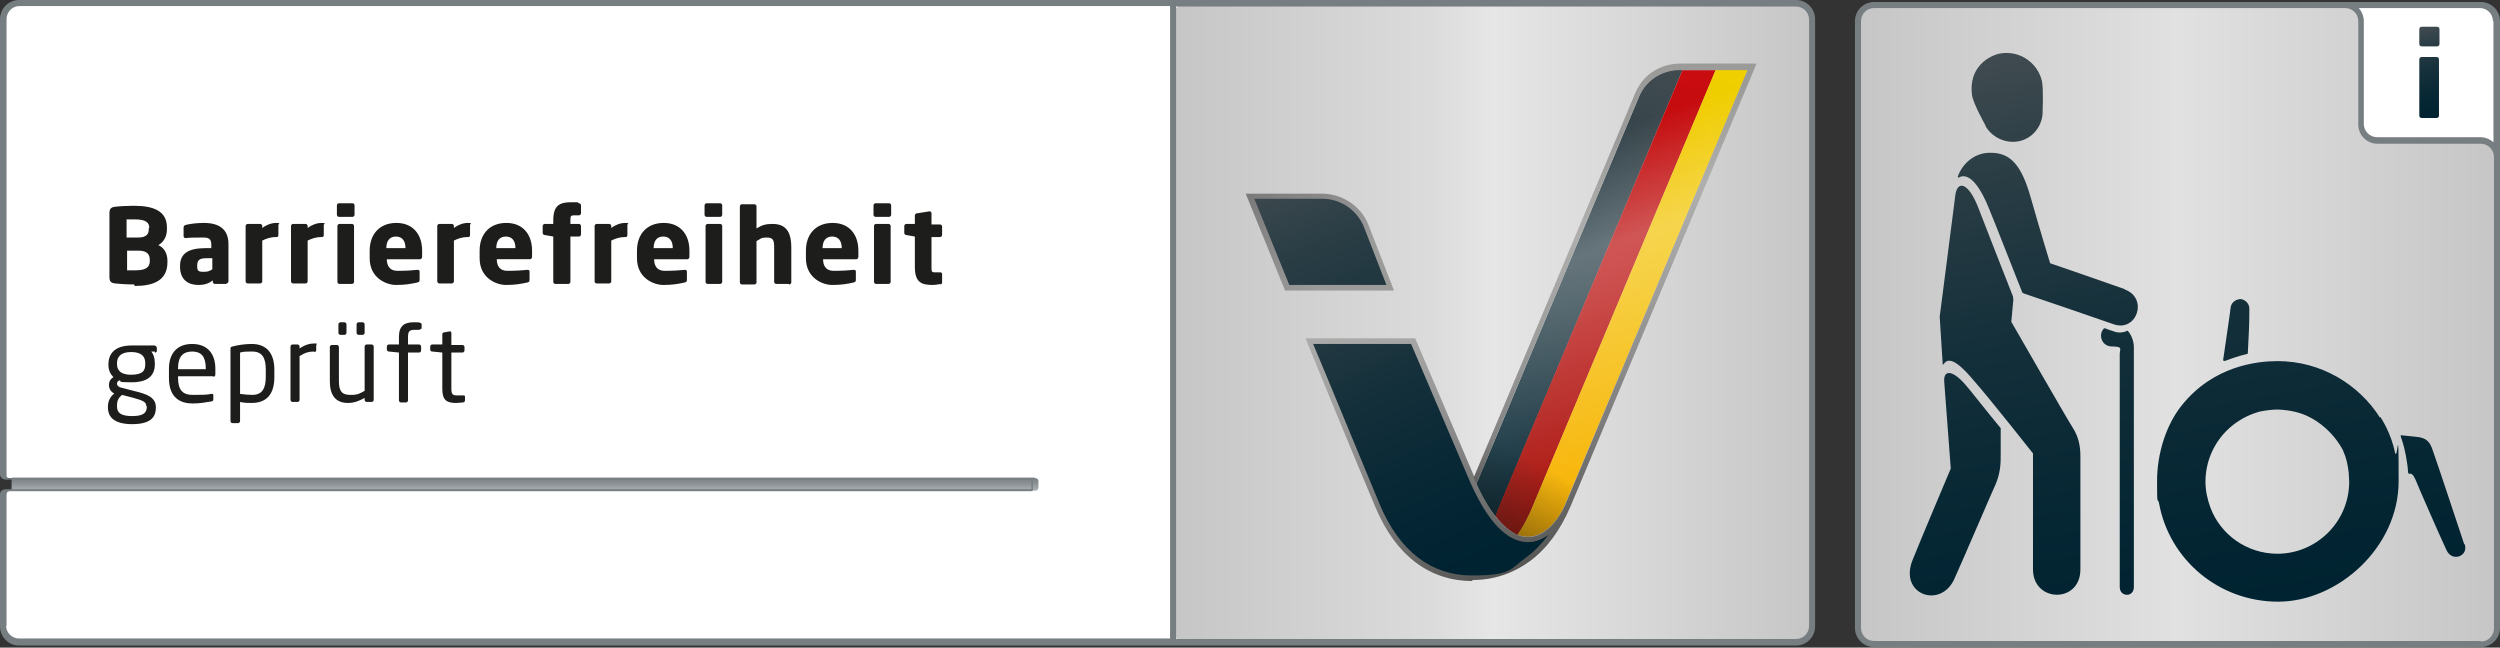 <?xml version="1.0" encoding="UTF-8"?>
<svg xmlns="http://www.w3.org/2000/svg" xmlns:xlink="http://www.w3.org/1999/xlink" id="Ebene_1" data-name="Ebene 1" version="1.1" viewBox="0 0 495.7 128.4">
  <rect x="0" y="0" width="495.7" height="128.4" fill="#333333" stroke="none"/>
  <defs>
    <linearGradient id="Unbenannter_Verlauf" x1="233" x2="359" y1="778.1" y2="778.1" data-name="Unbenannter Verlauf" gradientTransform="translate(0 -714)" gradientUnits="userSpaceOnUse">
      <stop offset="0" stop-color="#c6c6c6"></stop>
      <stop offset=".4" stop-color="#dbdbdb"></stop>
      <stop offset=".5" stop-color="#e6e6e6"></stop>
      <stop offset="1" stop-color="#c6c6c6"></stop>
    </linearGradient>
    <linearGradient id="Unbenannter_Verlauf_2" x1="104.1" x2="104.1" y1="7968.5" y2="7966.1" data-name="Unbenannter Verlauf 2" gradientTransform="matrix(1 0 0 -1 0 8063.3)" gradientUnits="userSpaceOnUse">
      <stop offset="0" stop-color="#777e82"></stop>
      <stop offset=".5" stop-color="#8d9396"></stop>
      <stop offset="1" stop-color="#a9aeb2"></stop>
    </linearGradient>
    <linearGradient id="Unbenannter_Verlauf_3" x1="330.1" x2="330.1" y1="730.6" y2="730.6" data-name="Unbenannter Verlauf 3" gradientTransform="translate(0 -714)" gradientUnits="userSpaceOnUse">
      <stop offset="0" stop-color="#55555a"></stop>
      <stop offset=".3" stop-color="#78787b"></stop>
      <stop offset=".4" stop-color="#747477"></stop>
      <stop offset=".6" stop-color="#4a4c52"></stop>
      <stop offset=".7" stop-color="#2c3036"></stop>
      <stop offset=".9" stop-color="#1a1e26"></stop>
      <stop offset="1" stop-color="#131820"></stop>
    </linearGradient>
    <linearGradient id="Unbenannter_Verlauf_4" x1="331.8" x2="293.5" y1="728.3" y2="813" data-name="Unbenannter Verlauf 4" gradientTransform="translate(0 -714)" gradientUnits="userSpaceOnUse">
      <stop offset="0" stop-color="#404b50"></stop>
      <stop offset="1" stop-color="#002331"></stop>
    </linearGradient>
    <linearGradient id="Unbenannter_Verlauf_5" x1="332" x2="302.1" y1="728.7" y2="824.1" data-name="Unbenannter Verlauf 5" gradientTransform="translate(0 -714)" gradientUnits="userSpaceOnUse">
      <stop offset="0" stop-color="#c80c0f"></stop>
      <stop offset="1" stop-color="#a41008"></stop>
    </linearGradient>
    <linearGradient id="Unbenannter_Verlauf_6" x1="344.7" x2="301.8" y1="730" y2="820.9" data-name="Unbenannter Verlauf 6" gradientTransform="translate(0 -714)" gradientUnits="userSpaceOnUse">
      <stop offset="0" stop-color="#efcf00"></stop>
      <stop offset=".5" stop-color="#f4bc00"></stop>
      <stop offset="1" stop-color="#f8af00"></stop>
    </linearGradient>
    <linearGradient id="Unbenannter_Verlauf_7" x1="264.8" x2="296.7" y1="754.8" y2="824.5" data-name="Unbenannter Verlauf 7" gradientTransform="translate(0 -714)" gradientUnits="userSpaceOnUse">
      <stop offset="0" stop-color="#404b50"></stop>
      <stop offset=".2" stop-color="#2a3d45"></stop>
      <stop offset=".5" stop-color="#132f3a"></stop>
      <stop offset=".8" stop-color="#052634"></stop>
      <stop offset="1" stop-color="#002331"></stop>
    </linearGradient>
    <linearGradient id="Unbenannter_Verlauf_8" x1="255.7" x2="286.8" y1="746.3" y2="826.3" data-name="Unbenannter Verlauf 8" gradientTransform="translate(0 -714)" gradientUnits="userSpaceOnUse">
      <stop offset="0" stop-color="#404b50"></stop>
      <stop offset=".2" stop-color="#2a3d45"></stop>
      <stop offset=".5" stop-color="#132f3a"></stop>
      <stop offset=".8" stop-color="#052634"></stop>
      <stop offset="1" stop-color="#002331"></stop>
    </linearGradient>
    <linearGradient id="Unbenannter_Verlauf_9" x1="300.7" x2="326.1" y1="746.1" y2="818.1" data-name="Unbenannter Verlauf 9" gradientTransform="translate(0 -714)" gradientUnits="userSpaceOnUse">
      <stop offset=".2" stop-color="#9b9b9a"></stop>
      <stop offset=".7" stop-color="#6d6c6c"></stop>
      <stop offset="1" stop-color="#525251"></stop>
    </linearGradient>
    <linearGradient id="Unbenannter_Verlauf_10" x1="269.7" x2="249.7" y1="772.1" y2="749.5" data-name="Unbenannter Verlauf 10" gradientTransform="translate(0 -714)" gradientUnits="userSpaceOnUse">
      <stop offset=".2" stop-color="#9b9b9a"></stop>
      <stop offset=".4" stop-color="#949393"></stop>
      <stop offset="1" stop-color="#797979"></stop>
    </linearGradient>
    <linearGradient id="Unbenannter_Verlauf_11" x1="301.5" x2="328.7" y1="748.6" y2="820.1" data-name="Unbenannter Verlauf 11" gradientTransform="translate(0 -714)" gradientUnits="userSpaceOnUse">
      <stop offset="0" stop-color="#fcfcfc" stop-opacity="0"></stop>
      <stop offset=".2" stop-color="#fff" stop-opacity=".3"></stop>
      <stop offset=".4" stop-color="#fff" stop-opacity=".3"></stop>
      <stop offset="1" stop-color="#fff" stop-opacity="0"></stop>
    </linearGradient>
    <linearGradient id="Unbenannter_Verlauf_12" x1="310.6" x2="334" y1="743.1" y2="809.6" data-name="Unbenannter Verlauf 12" gradientTransform="translate(0 -714)" gradientUnits="userSpaceOnUse">
      <stop offset="0" stop-color="#fff" stop-opacity="0"></stop>
      <stop offset=".3" stop-color="#fff"></stop>
      <stop offset=".4" stop-color="#fff" stop-opacity=".9"></stop>
      <stop offset="1" stop-color="#fff" stop-opacity="0"></stop>
    </linearGradient>
    <linearGradient id="Unbenannter_Verlauf_13" x1="292.5" x2="304" y1="826.6" y2="805.4" data-name="Unbenannter Verlauf 13" gradientTransform="translate(0 -714)" gradientUnits="userSpaceOnUse">
      <stop offset="0" stop-color="#1d1d1b"></stop>
      <stop offset="1" stop-color="#1d1d1b" stop-opacity="0"></stop>
    </linearGradient>
    <linearGradient id="Unbenannter_Verlauf_16" x1="368.7" x2="494.7" y1="63.3" y2="63.3" data-name="Unbenannter Verlauf 16" gradientTransform="matrix(1 0 0 -1 0 127.9)" gradientUnits="userSpaceOnUse">
      <stop offset="0" stop-color="#c6c6c6"></stop>
      <stop offset=".4" stop-color="#dbdbdb"></stop>
      <stop offset=".5" stop-color="#e1e1e1"></stop>
      <stop offset="1" stop-color="#c6c6c6"></stop>
    </linearGradient>
    <linearGradient id="Unbenannter_Verlauf_15" x1="480.1" x2="483.3" y1="122.5" y2="104.5" data-name="Unbenannter Verlauf 15" gradientTransform="matrix(1 0 0 -1 0 127.9)" gradientUnits="userSpaceOnUse">
      <stop offset="0" stop-color="#404b50"></stop>
      <stop offset=".2" stop-color="#2a3d45"></stop>
      <stop offset=".5" stop-color="#132f3a"></stop>
      <stop offset=".8" stop-color="#052633"></stop>
      <stop offset="1" stop-color="#002331"></stop>
    </linearGradient>
    <linearGradient xlink:href="#Unbenannter_Verlauf_15" id="Unbenannter_Verlauf_15-2" x1="415.3" x2="435.6" y1="120.6" y2="5.3" data-name="Unbenannter Verlauf 15"></linearGradient>
    <mask id="mask" width="5" height="5" x="328" y="14" maskUnits="userSpaceOnUse"></mask>
    <mask id="mask-1" width="115" height="113" x="375.7" y="8.4" maskUnits="userSpaceOnUse"></mask>
    <style>
      .cls-11,.cls-17,.cls-18{stroke-width:0}.cls-11{fill:#1d1d1b}.cls-17{fill:#fff}.cls-18{fill:#777e82}
    </style>
  </defs>
  <path d="M354.5 127c2.5 0 4.5-.7 4.5-1.6V2.6c0-.9-2-1.6-4.5-1.6H3.5C1 1 1 1.7 1 2.6v91.7c0 .6 1.8.6 1.8.6v2.2s-1.8 0-1.8.7v27.7c0 .9-.1 1.6 2.3 1.6h351.1Z" class="cls-17"></path>
  <path fill="url(#Unbenannter_Verlauf)" stroke-width="0" d="M357.4 127c.9 0 1.6-.7 1.6-1.6V2.6c0-.9-.7-1.6-1.6-1.6H234.5c-.9 0-1.6.7-1.6 1.6v122.9c0 .9.7 1.6 1.6 1.6h122.9Z"></path>
  <path fill="none" stroke-width="0" d="M20.2 40.3h190.7v50.1H20.2z"></path>
  <path d="M26.6 56.4c-1.4 0-3-.1-3.8-.2-.8-.1-1.1-.4-1.1-1.3V42.3c0-.9.3-1.2 1.1-1.3.7-.1 2.4-.2 3.7-.2 3.9 0 6.6 1 6.6 4.3v.4c0 1.3-.6 2.5-1.7 3.1 1.1.5 1.8 1.6 1.8 3.1v.3c0 3.7-2.9 4.7-6.5 4.7Zm3-11.2c0-1.1-.7-1.7-2.9-1.7h-1.6v3.6h2.3c1.6 0 2.1-.7 2.1-1.6v-.3Zm.1 6.3c0-1-.5-1.8-2.2-1.8h-2.3v3.9h1.7c2.1 0 2.8-.7 2.8-1.8v-.2Zm15.2 4.8h-2.3c-.2 0-.4-.2-.4-.4v-.3c-.8.6-1.6.9-2.9.9-1.8 0-3.6-.9-3.6-3.6v-.2c0-2.4 1.6-3.5 5.1-3.5h1.1v-.7c0-1.2-.6-1.4-1.6-1.4s-2.8 0-3.4.1h-.1c-.2 0-.4-.1-.4-.4v-1.7c0-.2.1-.4.4-.5.8-.2 2.2-.4 3.6-.4 3 0 4.9 1.2 4.9 4.2v7.4c0 .2-.2.4-.4.4Zm-2.8-5.1h-1.2c-1.5 0-1.8.5-1.8 1.5v.2c0 .9.4 1 1.3 1s1.2-.2 1.7-.5v-2.3ZM54.9 47h-.2c-1 0-1.9.3-2.7.7v8.1c0 .2-.2.4-.4.4h-2.5c-.2 0-.4-.2-.4-.4v-11c0-.2.2-.4.4-.4h2.5c.2 0 .4.2.4.4v.4c.8-.6 1.8-1 2.8-1s.4.2.4.4v2c0 .2-.1.4-.3.4Zm9 0h-.2c-1 0-1.9.3-2.7.7v8.1c0 .2-.2.4-.4.4h-2.5c-.2 0-.4-.2-.4-.4v-11c0-.2.2-.4.4-.4h2.5c.2 0 .4.2.4.4v.4c.8-.6 1.8-1 2.8-1s.4.2.4.4v2c0 .2-.1.4-.3.4Zm6-4h-2.7c-.2 0-.4-.2-.4-.4v-1.9c0-.2.2-.4.4-.4h2.7c.2 0 .4.2.4.4v1.9c0 .2-.2.4-.4.4Zm-.1 13.3h-2.5c-.2 0-.4-.2-.4-.4V44.8c0-.2.2-.4.4-.4h2.5c.2 0 .4.2.4.4v11.1c0 .2-.2.4-.4.4Zm13.5-4.9h-6.6c0 1.2.5 2.3 2.1 2.3s3.2-.1 4-.2c.2 0 .4.1.4.3v1.6c0 .3 0 .5-.4.6-1.3.3-2.5.5-4.3.5s-5.2-1.3-5.2-5.3v-1.5c0-3.3 2-5.5 5.3-5.5s5.1 2.3 5.1 5.5v1.2c0 .3-.2.5-.4.5Zm-2.9-2.2c0-1.5-.7-2.3-1.9-2.3s-1.9.8-1.9 2.3h3.8ZM92.9 47h-.2c-1 0-1.9.3-2.7.7v8.1c0 .2-.2.4-.4.4h-2.5c-.2 0-.4-.2-.4-.4v-11c0-.2.2-.4.4-.4h2.5c.2 0 .4.2.4.4v.4c.8-.6 1.8-1 2.8-1s.4.2.4.4v2c0 .2-.1.4-.3.4Zm12.2 4.4h-6.6c0 1.2.5 2.3 2.1 2.3s3.2-.1 4-.2c.2 0 .4.1.4.3v1.6c0 .3 0 .5-.4.6-1.3.3-2.5.5-4.3.5s-5.2-1.3-5.2-5.3v-1.5c0-3.3 2-5.5 5.3-5.5s5.1 2.3 5.1 5.5v1.2c0 .3-.2.5-.4.5Zm-2.9-2.2c0-1.5-.7-2.3-1.9-2.3s-1.9.8-1.9 2.3h3.8Zm12.6-6.5h-1c-.6 0-.7.1-.7 1v.7h1.7c.2 0 .4.2.4.4v1.7c0 .2-.2.4-.4.4h-1.7v9c0 .2-.2.4-.4.4h-2.6c-.2 0-.4-.2-.4-.4v-9l-1.7-.3c-.2 0-.4-.2-.4-.4v-1.4c0-.2.2-.4.4-.4h1.7v-.7c0-2.9 1.2-3.6 3.5-3.6s1 0 1.6.2c.2 0 .4.2.4.4v1.6c0 .2-.2.4-.4.4Zm9.3 4.3h-.2c-1 0-1.9.3-2.7.7v8.1c0 .2-.2.4-.4.4h-2.5c-.2 0-.4-.2-.4-.4v-11c0-.2.2-.4.4-.4h2.5c.2 0 .4.2.4.4v.4c.8-.6 1.8-1 2.8-1s.4.2.4.4v2c0 .2-.1.4-.3.4Zm12.2 4.4h-6.6c0 1.2.5 2.3 2.1 2.3s3.2-.1 4-.2c.2 0 .4.1.4.3v1.6c0 .3 0 .5-.4.6-1.3.3-2.5.5-4.3.5s-5.2-1.3-5.2-5.3v-1.5c0-3.3 2-5.5 5.3-5.5s5.1 2.3 5.1 5.5v1.2c0 .3-.2.5-.4.5Zm-2.9-2.2c0-1.5-.7-2.3-1.9-2.3s-1.9.8-1.9 2.3h3.8Zm9.4-6.2h-2.7c-.2 0-.4-.2-.4-.4v-1.9c0-.2.2-.4.4-.4h2.7c.2 0 .4.2.4.4v1.9c0 .2-.2.4-.4.4Zm0 13.3h-2.5c-.2 0-.4-.2-.4-.4V44.8c0-.2.2-.4.4-.4h2.5c.2 0 .4.2.4.4v11.1c0 .2-.2.4-.4.4Zm13.6 0h-2.5c-.2 0-.4-.2-.4-.4V49c0-1.5-.3-1.9-1.5-1.9s-1.2.3-2 .7V56c0 .2-.2.4-.4.4h-2.5c-.2 0-.4-.2-.4-.4V40.9c0-.2.2-.4.4-.4h2.5c.2 0 .4.2.4.4v4.4c1.1-.7 1.9-.9 3.2-.9 3 0 3.7 2.1 3.7 4.7V56c0 .2-.2.4-.4.4Zm13.4-4.9h-6.6c0 1.2.5 2.3 2.1 2.3s3.2-.1 4-.2c.2 0 .4.1.4.3v1.6c0 .3 0 .5-.4.6-1.3.3-2.5.5-4.3.5s-5.2-1.3-5.2-5.3v-1.5c0-3.3 2-5.5 5.3-5.5s5.1 2.3 5.1 5.5v1.2c0 .3-.2.5-.4.5Zm-2.9-2.2c0-1.5-.7-2.3-1.9-2.3s-1.9.8-1.9 2.3h3.8Zm9.4-6.2h-2.7c-.2 0-.4-.2-.4-.4v-1.9c0-.2.2-.4.4-.4h2.7c.2 0 .4.2.4.4v1.9c0 .2-.2.4-.4.4Zm-.1 13.3h-2.5c-.2 0-.4-.2-.4-.4V44.8c0-.2.2-.4.4-.4h2.5c.2 0 .4.2.4.4v11.1c0 .2-.2.4-.4.4Zm10.3 0c-.6.1-1 .2-1.6.2-2.3 0-3.5-.6-3.5-3.6v-6l-1.7-.3c-.2 0-.4-.2-.4-.4v-1.4c0-.2.2-.4.4-.4h1.7v-1.7c0-.2.2-.4.4-.4l2.5-.4c.2 0 .4.1.4.4v2.2h1.7c.2 0 .4.2.4.4v1.7c0 .2-.2.4-.4.4h-1.7v6c0 .8 0 1 .7 1h1c.3 0 .4.1.4.4V56c0 .2-.1.4-.4.4ZM30.7 69.7H30c.4.5.7 1.2.7 2.3v.2c0 2.3-1.4 3.6-4.6 3.6s-1.8-.2-2.4-.4c-.4.2-.5.4-.5.7s.2.5.6.7l3.1.8c2 .5 4 1.1 4 3.1v.2c0 2-1.3 3.2-4.7 3.2s-4.8-1.3-4.8-3.3v-.2c0-1.2.6-2.1 1.3-2.6h-.1c-.7-.4-1-1-1-1.7 0-.6.3-1.2.9-1.5-.6-.6-1-1.4-1-2.4v-.2c0-1.8 1-3.7 4.6-3.7h4.5c.2 0 .5.2.5.5v.5c0 .3-.1.4-.4.4ZM29 80.5c0-.8-.7-1.1-2.5-1.6l-2.3-.6c-.6.5-1 1-1 2.1v.2c0 1.2.7 1.9 3 1.9s2.9-.7 2.9-1.8v-.2Zm-.2-8.5c0-1.2-.6-2.2-2.8-2.2s-2.8 1.1-2.8 2.2v.2c0 .9.4 2.1 2.8 2.1s2.8-.9 2.8-2.1V72Zm13.5 2.6h-7v.3c0 2.5 1 3.4 2.9 3.4s2.7 0 3.7-.2h.1c.2 0 .3 0 .3.3v.7c0 .3 0 .4-.4.5-1.2.2-2.3.4-3.7.4-2.4 0-4.7-1.1-4.7-5v-1.9c0-3 1.6-4.9 4.6-4.9s4.6 1.9 4.6 4.9v1.1c0 .3-.1.5-.4.5ZM40.8 73c0-2.3-.9-3.3-2.7-3.3s-2.8 1-2.8 3.3v.2h5.5V73Zm9.2 6.9c-.6 0-1.6 0-2.4-.2v3.8c0 .2-.2.4-.4.4h-1.1c-.2 0-.4-.2-.4-.4V69.2c0-.3 0-.4.4-.5 1.1-.3 2.6-.5 3.8-.5 3.1 0 4.5 2 4.5 5.1v1.5c0 3.3-1.5 5.1-4.5 5.1Zm2.7-6.6c0-2.2-.6-3.6-2.7-3.6s-1.8.1-2.4.2v8.2c.7.1 1.8.2 2.4.2 2 0 2.7-1.3 2.7-3.6v-1.5Zm9.6-3.6c-1 0-1.8.2-2.9.9v8.7c0 .2-.2.4-.4.4h-1c-.2 0-.4-.2-.4-.4V68.7c0-.2.2-.4.4-.4h1c.2 0 .4.2.4.4v.4c1-.7 2-1 2.9-1s.4.1.4.4v.9c0 .2-.1.4-.4.4Zm11.4 10h-1c-.2 0-.4-.2-.4-.4v-.4c-1.1.6-2.1 1-3.3 1-2.5 0-3.6-1.6-3.6-4.3v-6.8c0-.2.2-.4.4-.4h1c.2 0 .4.2.4.4v6.8c0 2.1.7 2.7 2.3 2.7s1.8-.3 2.8-.8v-8.8c0-.2.2-.4.4-.4h1c.2 0 .4.2.4.4v10.6c0 .2-.2.4-.4.4Zm-5.4-13.3h-.8c-.2 0-.4-.2-.4-.4v-1.7c0-.2.2-.4.4-.4h.8c.2 0 .4.2.4.4V66c0 .2-.2.4-.4.4Zm3.6 0h-.8c-.2 0-.4-.2-.4-.4v-1.7c0-.2.2-.4.4-.4h.8c.2 0 .4.2.4.4V66c0 .2-.2.4-.4.4Zm11.3-1h-1c-1 0-1.3.3-1.3 1.4v1.5h2.2c.2 0 .4.2.4.4v.8c0 .2-.2.4-.4.4h-2.2v9.5c0 .2-.2.4-.4.4h-1c-.2 0-.4-.2-.4-.4v-9.5l-2-.2c-.2 0-.4-.2-.4-.4v-.6c0-.2.2-.4.4-.4h2v-1.5c0-2.2 1.1-2.9 2.9-2.9s.9 0 1.2.1c.2 0 .4.1.4.3v.7c0 .2-.1.3-.4.3Zm8.6 14.4c-.4 0-1 .1-1.3.1-1.9 0-2.8-.5-2.8-2.8v-7.2l-2-.2c-.2 0-.4-.1-.4-.4v-.6c0-.2.2-.4.4-.4h2v-2c0-.2.1-.4.4-.4l1.1-.2c.2 0 .3.1.3.4v2.3h2.2c.2 0 .4.2.4.4v.7c0 .2-.2.4-.4.4h-2.2v7.2c0 1.1.3 1.3 1.1 1.3h1.2c.3 0 .4 0 .4.3v.7c0 .2-.1.3-.4.4Z" class="cls-11"></path>
  <path fill="url(#Unbenannter_Verlauf_2)" stroke-width="0" d="M205.1 94.7H2.3v2.6h202.9c.7 0 .7-.6.7-.6v-1.3s0-.6-.7-.6Z"></path>
  <path d="M356.2 0H3.8C1.7 0 0 1.7 0 3.8v90.3s0 1 1.3 1h203.2V97H1.3C0 97 0 97.9 0 98v26.2c0 2.1 1.7 3.8 3.8 3.8h352.3c2.1 0 3.8-1.7 3.8-3.8V3.8c0-2.1-1.7-3.8-3.8-3.8ZM1.3 124.2V98c0-.4.3-.6.6-.6h202.6s.3 0 .3-.3v-1.9c0-.3-.3-.3-.3-.3H1.9c-.4 0-.6-.3-.6-.6V3.8c0-1.4 1.1-2.6 2.6-2.6H232v125.4H3.8c-1.4 0-2.6-1.1-2.6-2.6Zm357.4-1.8v1.7c0 1.4-1.1 2.6-2.6 2.6H233.2V1.3h122.9c1.4 0 2.6 1.1 2.6 2.6v118.6Z" class="cls-18"></path>
  <path fill="url(#Unbenannter_Verlauf_3)" stroke-width="0" d="M330 16.6Z"></path>
  <g mask="url(#mask)">
    <path fill="#131820" stroke-width="0" d="M330 16.6Z" opacity=".1"></path>
  </g>
  <path fill="url(#Unbenannter_Verlauf_4)" stroke-width="0" d="M333.6 13.8h-.5c-3.5 0-6.6 1.9-8 5.1-.7 1.6-32.2 76.7-32.3 76.9v.3c1.1 2.5 2.4 4.6 3.7 6.3.2-.4.4-.8.5-1.2l36.6-87.3Z"></path>
  <path fill="url(#Unbenannter_Verlauf_5)" stroke-width="0" d="M297 101.1c-.2.4-.3.8-.5 1.2 1.5 1.9 2.9 3.1 4.4 3.8 1-1.4 1.9-3.1 2.7-4.9l36.6-87.3h-6.6l-36.7 87.3Z"></path>
  <path fill="url(#Unbenannter_Verlauf_6)" stroke-width="0" d="M300.9 106c.7.3 1.4.4 2.1.4 3.3 0 6.1-3.4 7.3-6.3l36.3-86.3h-6.4l-36.6 87.3c-.8 1.8-1.7 3.5-2.7 4.9Z"></path>
  <path fill="url(#Unbenannter_Verlauf_7)" stroke-width="0" d="m292.1 95.7-11.9-27.9h-20.5l13.5 32.6c4.1 9.8 10.8 14.4 18.7 14.4s15-4.8 18.9-14.3c-2.7 6-10.7 13.1-18.8-4.8Z"></path>
  <path fill="url(#Unbenannter_Verlauf_8)" stroke-width="0" d="M270.9 44.7c-1.4-3.4-4.8-5.8-8.8-5.8h-14.2l7.3 18.1h20.5l-4.8-12.3Z"></path>
  <path fill="url(#Unbenannter_Verlauf_9)" stroke-width="0" d="M291.9 115.2c-8.5 0-15.2-5.1-19.2-14.7-3.5-8.2-13.4-32.3-13.5-32.6l-.3-.8h21.7l11.7 27.4c.6-1.4 31.5-74.9 32-76.2 1.6-3.6 5-5.7 8.9-5.7h15.1l-36.9 87.8c-2 4.7-4.7 8.4-8.1 10.9-3.3 2.4-7.1 3.7-11.3 3.7Zm-31.5-46.9c1.8 4.2 10.1 24.4 13.2 31.8 3.9 9.2 10.2 14 18.2 14s7.5-1.2 10.7-3.5c1.7-1.2 3.1-2.7 4.5-4.5-1.2.8-2.5 1.4-4 1.4-4.1 0-7.9-3.9-11.4-11.7l-11.8-27.6h-19.4ZM292.8 96c3.2 6.9 6.7 10.5 10.2 10.5 3.3 0 6-3.4 7.3-6.3l36.2-86.3h-13.4c-3.5 0-6.5 1.9-8 5-.7 1.6-32.3 76.9-32.3 76.9v.2Z"></path>
  <path fill="url(#Unbenannter_Verlauf_10)" stroke-width="0" d="M276.5 57.6h-21.7L247 38.4h15.1c4 0 7.7 2.4 9.2 6.1l5.1 13.1Zm-20.9-1.1h19.3l-4.5-11.6c-1.4-3.3-4.6-5.5-8.3-5.5h-13.4l6.9 17Z"></path>
  <path fill="url(#Unbenannter_Verlauf_11)" stroke-width="0" d="M291.9 115.2c-8.5 0-15.2-5.1-19.2-14.7-3.5-8.2-13.4-32.3-13.5-32.6l-.3-.8h21.7l11.7 27.4c.6-1.4 31.5-74.9 32-76.2 1.6-3.6 5-5.7 8.9-5.7h15.1l-36.9 87.8c-2 4.7-4.7 8.4-8.1 10.9-3.3 2.4-7.1 3.7-11.3 3.7Zm-31.5-46.9c1.8 4.2 10.1 24.4 13.2 31.8 3.9 9.2 10.2 14 18.2 14s7.5-1.2 10.7-3.5c1.7-1.2 3.1-2.7 4.5-4.5-1.2.8-2.5 1.4-4 1.4-4.1 0-7.9-3.9-11.4-11.7l-11.8-27.6h-19.4ZM292.8 96c3.2 6.9 6.7 10.5 10.2 10.5 3.3 0 6-3.4 7.3-6.3l36.2-86.3h-13.4c-3.5 0-6.5 1.9-8 5-.7 1.6-32.3 76.9-32.3 76.9v.2Z" opacity=".7" style="isolation:isolate"></path>
  <path fill="url(#Unbenannter_Verlauf_12)" stroke-width="0" d="M292.8 96c3.2 6.9 6.7 10.5 10.2 10.5 3.3 0 6-3.4 7.3-6.3l36.2-86.3h-13.4c-3.5 0-6.5 1.9-8 5-.7 1.6-32.3 76.9-32.3 76.9v.2Z" opacity=".3" style="isolation:isolate"></path>
  <path fill="url(#Unbenannter_Verlauf_13)" stroke-width="0" d="M292.8 96c3.2 6.9 6.7 10.5 10.2 10.5 3.3 0 6-3.4 7.3-6.3l3.2-7.6-17.1-8s-4.2 10-4.2 10.1l.6 1.4Z" opacity=".7" style="isolation:isolate"></path>
  <path fill="url(#Unbenannter_Verlauf_16)" stroke-width="0" d="M493.2 127.6c.9 0 1.6-.7 1.6-1.6V3.1c0-.9-.7-1.6-1.6-1.6H370.3c-.9 0-1.6.7-1.6 1.6V126c0 .9.7 1.6 1.6 1.6h122.9Z"></path>
  <path d="M495.3 28.2c0 2.1-1.9-.3-2.5-.4h-20.7c-2.1 0-3.8-1.7-3.8-3.8V4.6c0-2.1-1.9-3.8-.6-3.8h23.8c2.1 0 3.8 1.7 3.8 3.8v23.6Z" class="cls-17"></path>
  <path fill="url(#Unbenannter_Verlauf_15)" stroke-width="0" d="M483.2 9.2h-3c-.3 0-.5-.2-.5-.5V5.8c0-.3.2-.5.5-.5h3c.3 0 .5.2.5.5v2.9c0 .3-.2.5-.5.5Zm-.1 14.2h-2.9c-.3 0-.5-.2-.5-.5V11.8c0-.3.2-.5.5-.5h2.9c.3 0 .5.2.5.5v11.1c0 .3-.2.5-.5.5Z"></path>
  <path d="M491.9.4H371.6c-2.1 0-3.8 1.7-3.8 3.8v120.3c0 2.1 1.7 3.8 3.8 3.8h120.3c2.1 0 3.8-1.7 3.8-3.8V4.2c0-2.1-1.7-3.8-3.8-3.8Zm2.5 3.8v24c-.7-.6-1.6-1-2.6-1h-20.5c-1.4 0-2.6-1.2-2.6-2.6V4.2c0-1-.4-1.9-1-2.6h24c1.4 0 2.6 1.1 2.6 2.6Zm-2.5 122.9H371.6c-1.4 0-2.6-1.1-2.6-2.6V4.2c0-1.4 1.1-2.6 2.6-2.6H465c1.4 0 2.6 1.1 2.6 2.6v20.5c0 2.1 1.7 3.8 3.8 3.8h20.5c1.4 0 2.6 1.2 2.6 2.6v93.5c0 1.4-1.1 2.6-2.6 2.6Z" class="cls-18"></path>
  <path fill="url(#Unbenannter_Verlauf_15-2)" stroke-width="0" d="M390.3 77c-3-3.8-5-3.8-4.8-1.3l1.3 17.2s-5.8 13.7-7.6 18.2c-2.7 6.8 5.6 9.7 8.3 3.7 1.6-3.5 8.1-18.7 8.2-18.8 1-2.4 1-4.2 1-6.1v-5s-3.7-4.5-6.3-7.8Zm3.3-52.2c1 2.1 3.8 3.8 6.7 3.2 2.6-.5 4.5-2.8 4.7-5.4 0-.2.2-4.8-.1-6.4-.7-3.4-4.1-6.3-8.3-5.6-2.1.4-6.3 2.6-5.6 8.2.2 1.7 2.7 6.1 2.7 6.1Zm28 40.9c-.6.2-1.5.4-2.5 0-.7-.2-1.2-.4-1.7-.6h-.2c-1.2 1.1-.6 3.6 1.6 3.6s1.5.5 1.5 1.5v46.2c0 2 2.8 2.1 2.8 0V68.8c0-1-.4-2.3-1.2-3.2h-.4Zm-22.8-1.9.4-4.3s0-.5-.1-.8c-1-2.5-5.6-14.3-6.8-17.4-2-5.2-4.2-5.6-4.6-2.6-.3 2.5-3.1 24.1-3.1 24.1l.6 9.4s0 .2.2 0c1.2-2 3.9.8 6 3.3 3.1 3.5 11.7 14.4 11.7 14.4v23c0 6.6 9.4 6.8 9.4 0V90.4c0-2-.4-3.8-1.4-5.4-1.7-2.7-11.3-19.5-12.3-21.2Zm22.4-6.5c-3.9-1.4-14.7-5.1-14.7-5.1s-2-6.5-3.9-13.2c-1.8-6.3-4-8.6-7.6-8.7-3.8-.2-6.1 2.6-6.8 4.7 0 .1 0 .3.2.2.8-.5 3.1-1 6 6.2 1.4 3.4 5.7 14.4 6.5 16.4 0 .2.2.3.4.4 2.1.7 14.4 4.9 17.8 6.1 4.6 1.6 6.9-5.2 2.2-6.9Zm19.9 14.3c1.5-.6 3.1-1.1 4.4-1.4 0 0 .2 0 .2-.2.2-4.1.3-5.4.3-8.8 0-1.1-.9-1.8-1.7-1.9-.8 0-1.8.5-2 1.6 0 .4-1.5 10.4-1.5 10.5 0 .1.1.2.2.1Zm30.8 11.2c-4.2-6.6-11.7-11.2-20.3-11.2-4 0-12.8.9-19.1 8.9-3 3.8-4.8 9.4-4.8 14.9s.1 3 .4 4.4c2 11.1 11.8 19.5 23.6 19.5s23.9-10.7 23.9-23.9-.2-3.8-.7-5.6c-.8-3.9-2.6-6.6-2.9-7.1Zm-20.3 27c-6.1 0-11.3-3.8-13.3-9.1-.6-1.6-1-3.4-1-5.2 0-5.1 2.7-9.6 6.7-12.1 2-1.3 4.1-1.8 4.1-1.8 1-.2 2.4-.4 3.5-.4 2.5.1 4.7.6 6.5 1.6 0 0 3.7 1.7 6.2 6 .1.2.2.4.3.5v.1c.6 1.3.9 2.6 1.1 4.3 0 .6.1 1.2.1 1.8 0 7.9-6.4 14.3-14.3 14.3Zm37-1.9c-1.5-4.5-5.2-15.7-6.2-18.5-.6-1.8-1.2-2.6-3.4-2.8 0 0-1.8-.2-2.9-.3 0 0-.1 0-.1.2.9 2.4 1.4 5.6 1.5 7.3 0 .1.1.1.1.1.6 0 .8.1 1.3 1.1.6 1.5 4.7 10.9 6.2 14.1 1.1 2.4 4.4 1.2 3.6-1.2Z"></path>
  <g mask="url(#mask-1)">
    <path d="M390.3 77c-3-3.8-5-3.8-4.8-1.3l1.3 17.2s-5.8 13.7-7.6 18.2c-2.7 6.8 5.6 9.7 8.3 3.7 1.6-3.5 8.1-18.7 8.2-18.8 1-2.4 1-4.2 1-6.1v-5s-3.7-4.5-6.3-7.8Zm3.3-52.2c1 2.1 3.8 3.8 6.7 3.2 2.6-.5 4.5-2.8 4.7-5.4 0-.2.2-4.8-.1-6.4-.7-3.4-4.1-6.3-8.3-5.6-2.1.4-6.3 2.6-5.6 8.2.2 1.7 2.7 6.1 2.7 6.1Zm28 40.9c-.6.2-1.5.4-2.5 0-.7-.2-1.2-.4-1.7-.6h-.2c-1.2 1.1-.6 3.6 1.6 3.6s1.5.5 1.5 1.5v46.2c0 2 2.8 2.1 2.8 0V68.8c0-1-.4-2.3-1.2-3.2h-.4Zm-22.8-1.9.4-4.3s0-.5-.1-.8c-1-2.5-5.6-14.3-6.8-17.4-2-5.2-4.2-5.6-4.6-2.6-.3 2.5-3.1 24.1-3.1 24.1l.6 9.4s0 .2.2 0c1.2-2 3.9.8 6 3.3 3.1 3.5 11.7 14.4 11.7 14.4v23c0 6.6 9.4 6.8 9.4 0V90.4c0-2-.4-3.8-1.4-5.4-1.7-2.7-11.3-19.5-12.3-21.2Zm22.4-6.5c-3.9-1.4-14.7-5.1-14.7-5.1s-2-6.5-3.9-13.2c-1.8-6.3-4-8.6-7.6-8.7-3.8-.2-6.1 2.6-6.8 4.7 0 .1 0 .3.2.2.8-.5 3.1-1 6 6.2 1.4 3.4 5.7 14.4 6.5 16.4 0 .2.2.3.4.4 2.1.7 14.4 4.9 17.8 6.1 4.6 1.6 6.9-5.2 2.2-6.9Zm19.9 14.3c1.5-.6 3.1-1.1 4.4-1.4 0 0 .2 0 .2-.2.2-4.1.3-5.4.3-8.8 0-1.1-.9-1.8-1.7-1.9-.8 0-1.8.5-2 1.6 0 .4-1.5 10.4-1.5 10.5 0 .1.1.2.2.1Zm30.8 11.2c-4.2-6.6-11.7-11.2-20.3-11.2-4 0-12.8.9-19.1 8.9-3 3.8-4.8 9.4-4.8 14.9s.1 3 .4 4.4c2 11.1 11.8 19.5 23.6 19.5s23.9-10.7 23.9-23.9-.2-3.8-.7-5.6c-.8-3.9-2.6-6.6-2.9-7.1Zm-20.3 27c-6.1 0-11.3-3.8-13.3-9.1-.6-1.6-1-3.4-1-5.2 0-5.1 2.7-9.6 6.7-12.1 2-1.3 4.1-1.8 4.1-1.8 1-.2 2.4-.4 3.5-.4 2.5.1 4.7.6 6.5 1.6 0 0 3.7 1.7 6.2 6 .1.2.2.4.3.5v.1c.6 1.3.9 2.6 1.1 4.3 0 .6.1 1.2.1 1.8 0 7.9-6.4 14.3-14.3 14.3Zm37-1.9c-1.5-4.5-5.2-15.7-6.2-18.5-.6-1.8-1.2-2.6-3.4-2.8 0 0-1.8-.2-2.9-.3 0 0-.1 0-.1.2.9 2.4 1.4 5.6 1.5 7.3 0 .1.1.1.1.1.6 0 .8.1 1.3 1.1.6 1.5 4.7 10.9 6.2 14.1 1.1 2.4 4.4 1.2 3.6-1.2Z" class="cls-11" opacity=".2"></path>
  </g>
</svg>
